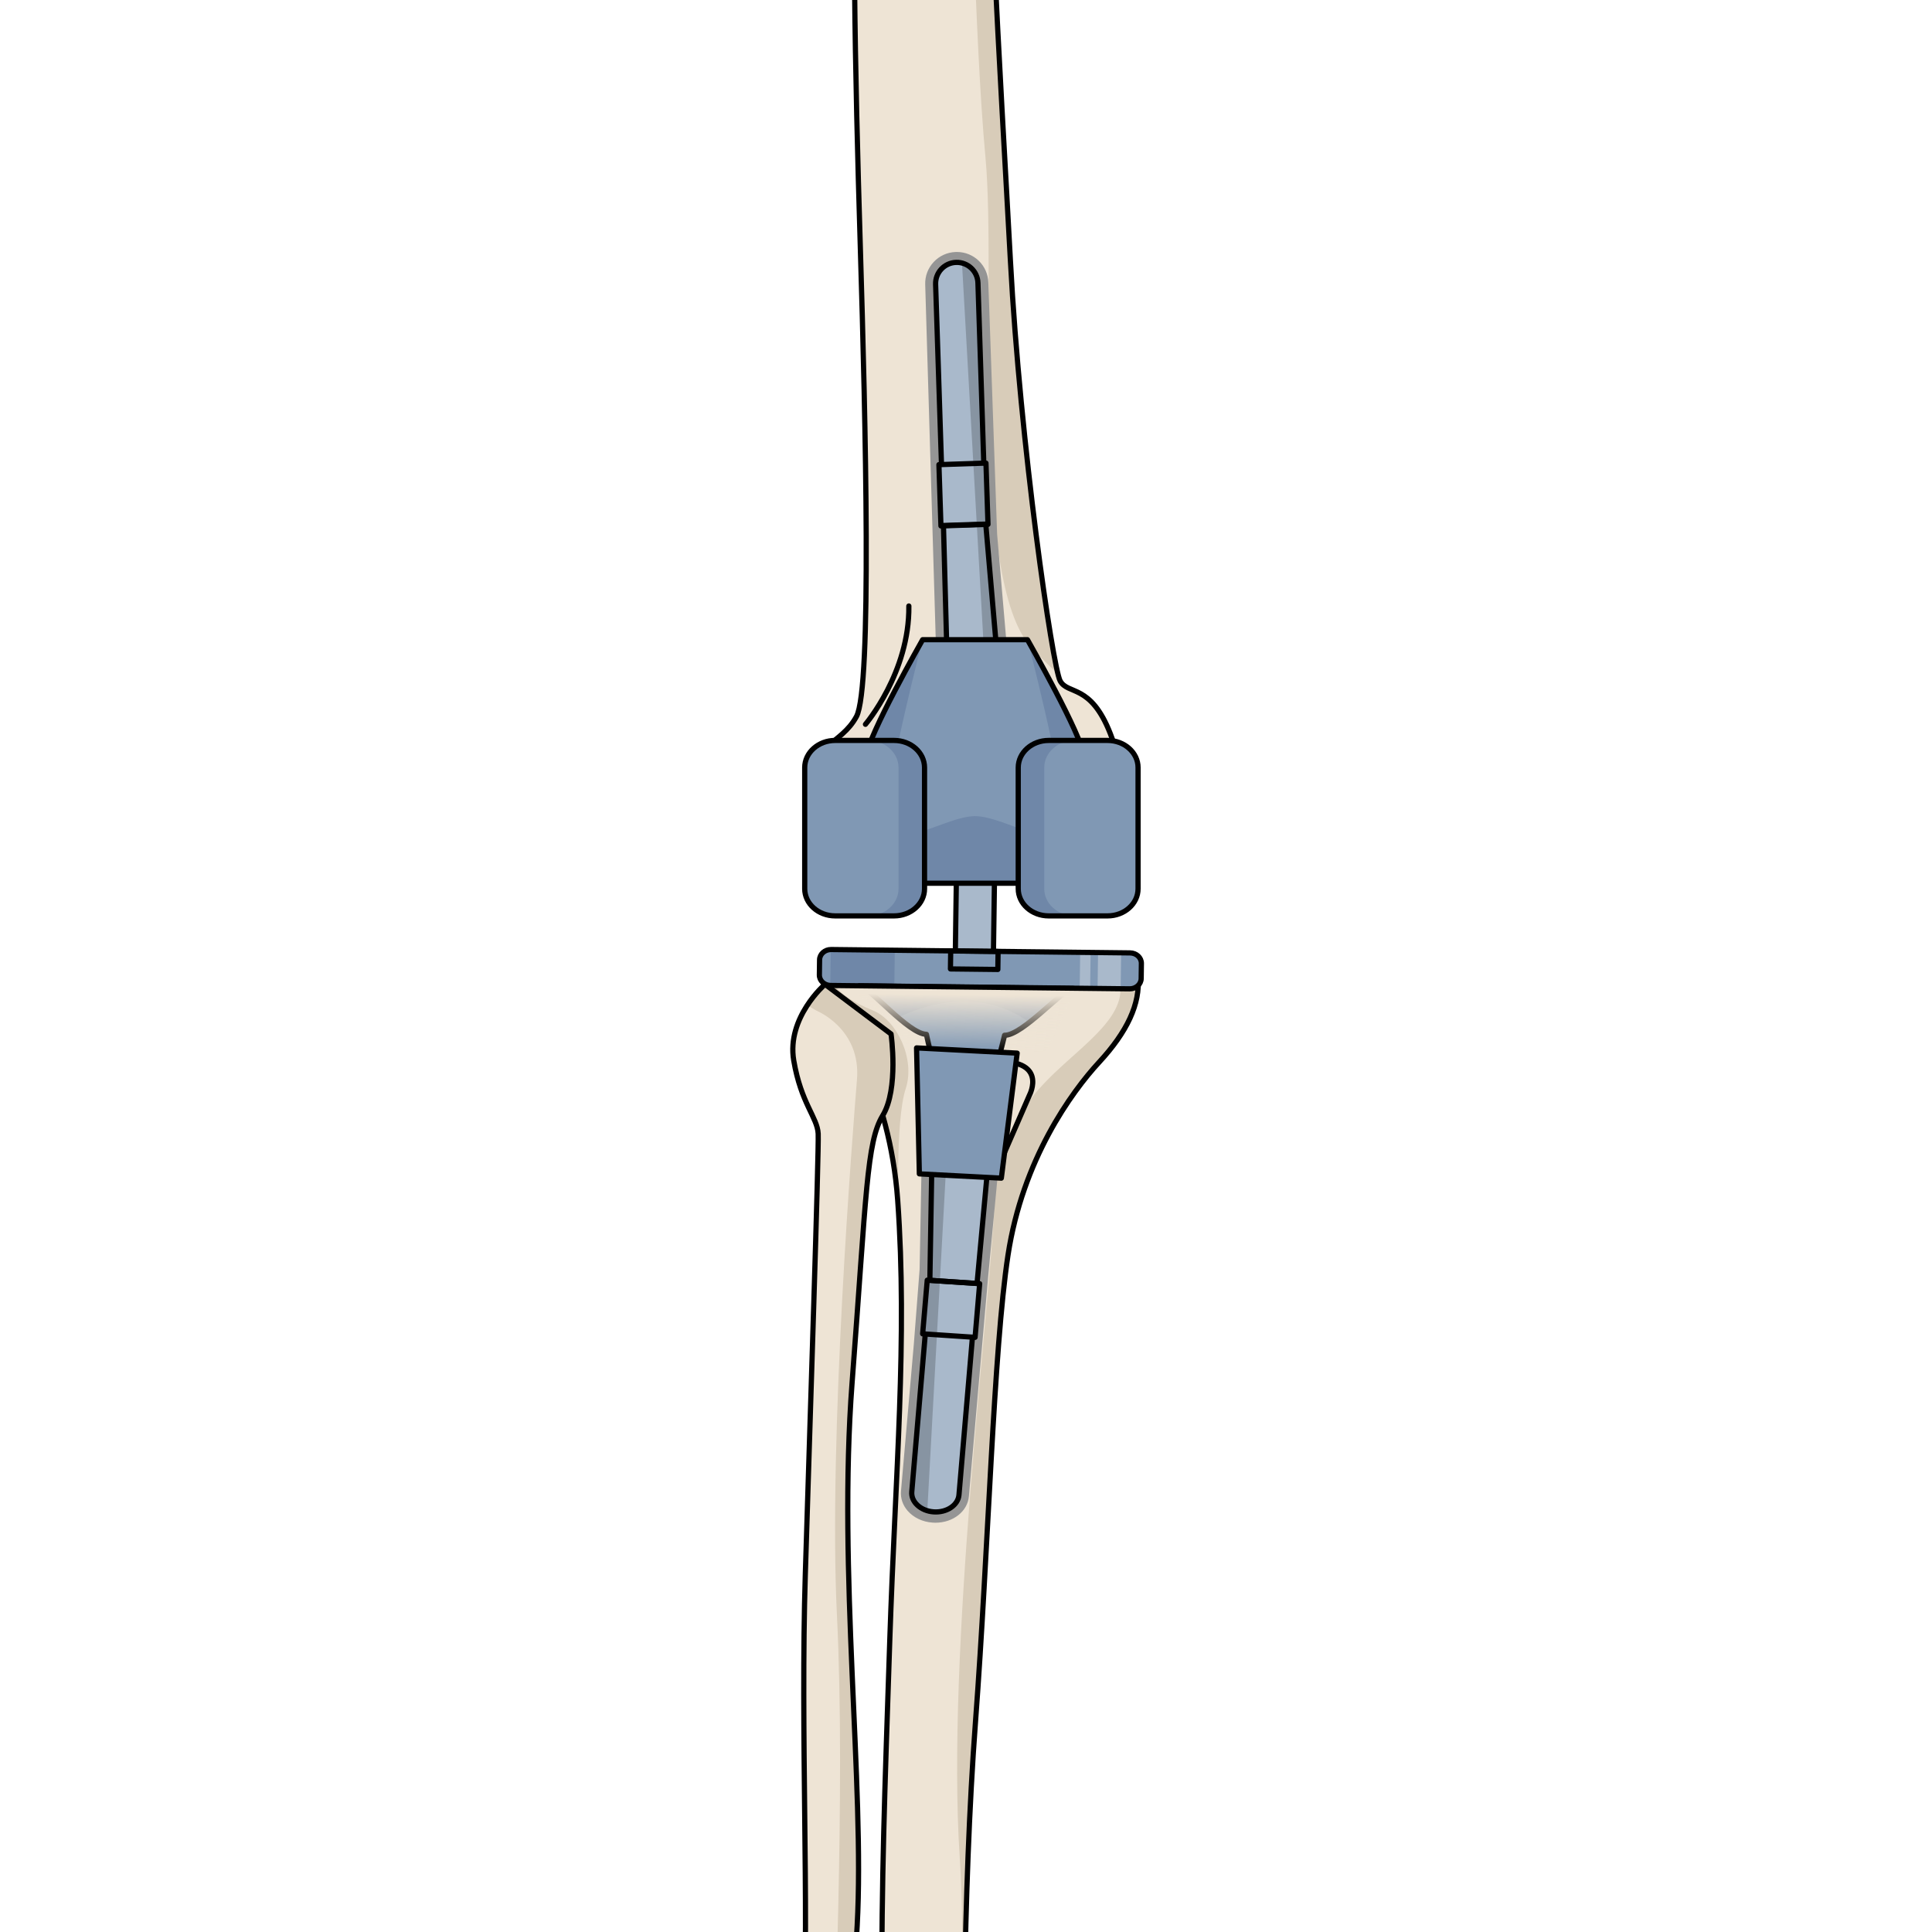 <?xml version="1.0" encoding="utf-8"?>
<!-- Created by: Science Figures, www.sciencefigures.org, Generator: Science Figures Editor -->
<!DOCTYPE svg PUBLIC "-//W3C//DTD SVG 1.1//EN" "http://www.w3.org/Graphics/SVG/1.1/DTD/svg11.dtd">
<svg version="1.1" id="Layer_1" xmlns="http://www.w3.org/2000/svg" xmlns:xlink="http://www.w3.org/1999/xlink" 
	 width="800px" height="800px" viewBox="0 0 78.681 370.813" enable-background="new 0 0 78.681 370.813"
	 xml:space="preserve">
<g>
	<defs>
		<rect id="SVGID_1_" width="78.681" height="370.813"/>
	</defs>
	<clipPath id="SVGID_2_">
		<use xlink:href="#SVGID_1_"  overflow="visible"/>
	</clipPath>
	<g clip-path="url(#SVGID_2_)">
		<g>
			<path fill="#EEE4D5" d="M72.351,187.469H11.554c3.927,8.055,13.171,21.85,14.675,42.878c1.9,26.644-0.455,52.536-1.505,84.063
				c-1.05,31.523-1.565,44.896-1.568,70.541c0,25.647-1.981,49.736-6.641,55.658c-4.66,5.926-10.009,12.335-7.128,17.768
				c2.878,5.437,9.612,3.381,9.612,3.381s4.528,2.708,10.476,1.154c5.943-1.548,7.514-0.833,11.678,3.207
				c4.162,4.039,4.701,5.668,6.814,2.77c2.117-2.901,2.602-11.771-0.777-19.691c-3.373-7.921-7.865-11.486-8.153-28.547
				c-0.29-17.062-0.366-57.008,2.128-90.242c2.496-33.234,3.451-71.203,6.238-89.52c2.791-18.316,12.164-31.26,17.498-37.033
				c5.34-5.771,7.99-10.68,7.504-15.871C72.39,187.809,72.368,187.641,72.351,187.469z"/>
		</g>
		<g>
			<g>
				<g>
					<g>
						<g>
							<g>
								<path fill="#EEE4D5" d="M42.521-185.418c0,0-5.59,9.504-9.887,8.035c-4.297-1.475-3.664-2.955-5.258-4.343
									c-1.593-1.388-5.641-5.489-9.822-0.372c-4.181,5.12-3.284-12.472-6.308-9.166c-3.021,3.305-8.204,13.854-4.896,20.594
									c3.306,6.738,6.573,35.019,7.902,54.888c1.323,19.866,5.713,50.37,4.379,72.335c-1.336,21.967-0.599,57.225,0.422,90.777
									c1.023,33.557,2.25,84.676-0.737,90.191c-2.983,5.514-8.875,5.293-8.899,13.365c-0.021,8.07,4.955,7.525,3.738,12.617
									c-1.224,5.09-1.389,8.266,2.851,5.734c4.235-2.533,6.248-2.945,6.248-2.945s16.042-2.913,20.507-3.232
									c4.465-0.318,8.242,6.766,8.242,6.766s1.902,5.939,9.316,5.732c7.41-0.21,12.068-2.689,11.527-10.046
									c-0.936-13.308-2.121-17.68-4.801-24.685c-3.77-9.684-8.172-7.403-9.637-10.149c-1.467-2.747-7.674-45.491-9.539-80.548
									c-1.867-35.055-5.283-86.315-4.08-117.342c1.205-31.021,0.127-57.414,0.127-57.414s7.605-2.236,8.529-9.415
									c0.922-7.179-4.82-11.577-4.82-11.577s9.342-15.633,13.164-19.287c3.826-3.652,10.57-1.445,8.111-8.556
									c-2.455-7.112-10.346-9.483-16.066-7.858C47.116-179.689,44.335-186.646,42.521-185.418z"/>
								<g>
									<path fill="#D8CCB9" d="M34.841,156.949c-0.303-3.874-2.039-6.205-5.396-7.996c-4.669-2.488-10.967-2.016-15.354,0.883
										c-7.147,4.725-1.062,6.912-0.77,11.811c0.015,0.184,0.015,0.381,0.007,0.583c-0.002,0.063-0.003,0.125-0.007,0.189
										c-0.009,0.12-0.021,0.244-0.039,0.371c-0.029,0.232-0.068,0.469-0.126,0.714c-1.224,5.09-1.389,8.266,2.851,5.734
										c4.235-2.533,6.248-2.945,6.248-2.945s9.614-1.745,16.029-2.683C36.257,162.257,35.001,158.997,34.841,156.949z"/>
									<path fill="#D8CCB9" d="M71.847,165.513c-0.623-8.854-1.357-13.749-2.568-18.099c-2.033-0.378-4.24-0.295-6.01-0.354
										c-3.902-0.131-6.982,0.721-10.594,1.912c-4.035,1.333-7.412,1.984-8.666,6.471c-0.576,2.06,0.223,5.726-1.265,7.618
										c0.005,0,0.012-0.001,0.017-0.001c4.465-0.318,8.242,6.766,8.242,6.766s1.902,5.939,9.316,5.732
										C67.729,175.349,72.388,172.869,71.847,165.513z"/>
								</g>
								<path fill="#D8CCB9" d="M21.836-110.439c1.161-6.537,0.568-12.676,0.687-19.217c0.055-3.26,2.15-7.317,0.804-10.439
									c-3.363-7.785-12.099-24.271-13.825-34.332c-1.087-6.312-3.089,3.832,1.966-1.082c-0.939,0.914,0.861-16.936-0.221-15.754
									c-3.021,3.305-8.204,13.854-4.896,20.594c3.306,6.738,6.573,35.019,7.902,54.888c1.323,19.866,5.713,50.37,4.379,72.335
									c-0.076,1.264-0.133,2.574-0.178,3.926c0.22-0.76,0.396-1.627,0.497-2.65C20.682-60.04,18.684-92.744,21.836-110.439z"/>
								<path fill="#D8CCB9" d="M69.077-169.406l-4.488-9.837c-0.154-0.11-0.305-0.228-0.461-0.328
									c0.801,3.173,0.896,7.642-4.219,9.007c-8.203,2.184-21.381,19.338-21.441,23.598c4.521,0.844,13.172,3.514,12.713,9.586
									c-0.209,2.761-2.469,4.493-4.533,5.975c-1.416,1.018-2.146,1.869-3.992,2.037c-1.838,0.167-3.762-0.229-5.469,0.68
									c-2.941,1.562-1.848,6.312-1.252,8.687c0.93,3.735,0.664,8.212,0.951,12.054c0.348,4.707,0.676,9.418,0.982,14.129
									c0.631,9.838,1.174,19.685,1.451,29.537c0.803,28.715,1.635,71.6,3.764,94.561c2.129,22.962-3.055,81.088,8.764,93.926
									c1.787,1.939,3.385,3.523,4.816,4.823c-2.336-5.745-7.15-47.993-8.793-78.896c-1.867-35.055-5.283-86.315-4.08-117.342
									c1.205-31.021,0.127-57.414,0.127-57.414s7.605-2.236,8.529-9.415c0.922-7.179-4.82-11.577-4.82-11.577
									s9.342-15.633,13.164-19.287C63.563-167.554,67.851-167.135,69.077-169.406z"/>
								<path fill="none" stroke="#000000" stroke-linecap="round" stroke-linejoin="round" stroke-miterlimit="10" d="
									M42.521-185.418c0,0-5.59,9.504-9.887,8.035c-4.297-1.475-3.664-2.955-5.258-4.343c-1.593-1.388-5.641-5.489-9.822-0.372
									c-4.181,5.12-3.284-12.472-6.308-9.166c-3.021,3.305-8.204,13.854-4.896,20.594c3.306,6.738,6.573,35.019,7.902,54.888
									c1.323,19.866,5.713,50.37,4.379,72.335c-1.336,21.967-0.599,57.225,0.422,90.777c1.023,33.557,2.25,84.676-0.737,90.191
									c-2.983,5.514-8.875,5.293-8.899,13.365c-0.021,8.07,4.955,7.525,3.738,12.617c-1.224,5.09-1.389,8.266,2.851,5.734
									c4.235-2.533,6.248-2.945,6.248-2.945s16.042-2.913,20.507-3.232c4.465-0.318,8.242,6.766,8.242,6.766
									s1.902,5.939,9.316,5.732c7.41-0.21,12.068-2.689,11.527-10.046c-0.936-13.308-2.121-17.68-4.801-24.685
									c-3.77-9.684-8.172-7.403-9.637-10.149c-1.467-2.747-7.674-45.491-9.539-80.548c-1.867-35.055-5.283-86.315-4.08-117.342
									c1.205-31.021,0.127-57.414,0.127-57.414s7.605-2.236,8.529-9.415c0.922-7.179-4.82-11.577-4.82-11.577
									s9.342-15.633,13.164-19.287c3.826-3.652,10.57-1.445,8.111-8.556c-2.455-7.112-10.346-9.483-16.066-7.858
									C47.116-179.689,44.335-186.646,42.521-185.418z"/>
								<path fill="none" stroke="#000000" stroke-linecap="round" stroke-linejoin="round" stroke-miterlimit="10" d="
									M32.634-177.383c0,0-2.056,14.781,0.391,19.909"/>
								<path fill="none" stroke="#000000" stroke-linecap="round" stroke-linejoin="round" stroke-miterlimit="10" d="
									M43.917-124.625c0,0-0.893-2.176,0.031-6.449"/>
							</g>
							<path fill="none" stroke="#000000" stroke-linecap="round" stroke-linejoin="round" stroke-miterlimit="10" d="
								M57.407,149.162c0,0,5.305,0.515,7.914-2.301"/>
							<path fill="none" stroke="#000000" stroke-linecap="round" stroke-linejoin="round" stroke-miterlimit="10" d="
								M20.043,139.018c0,0,8.493-9.965,8.328-22.705"/>
							<path fill="none" stroke="#000000" stroke-linecap="round" stroke-linejoin="round" stroke-miterlimit="10" d="
								M7.885-166.057c0.701,1.346,12.317,37.525,14.043,42.152c7.096,19.006,7.096,56.039,7.096,56.039"/>
							<path fill="none" stroke="#000000" stroke-linecap="round" stroke-linejoin="round" stroke-miterlimit="10" d="
								M47.423-145.682c0,0-4.203-1.75-6.703-3.631"/>
						</g>
						<g>
							<path fill="#EEE4D5" d="M27.901,562.65c0,0-6.347,2.635-5.504,7.92c0.853,5.289,5.036,7.867,7.135,6.176
								c2.102-1.69,1.551-5.841,3.553-7.814c2.004-1.973,3.586-4.969,1.195-6.206C31.884,561.489,30.915,561.813,27.901,562.65z"/>
							<path fill="#D8CCB9" d="M29.017,562.344l-0.787,1.253c0,0,5.381,0.311,2.936,3.829c-2.445,3.516-2.516,5.414-3.883,6.757
								c-1.035,1.014-2.951,0.099-3.823-0.408c1.615,3.039,4.456,4.271,6.073,2.972c2.102-1.69,1.551-5.841,3.553-7.814
								c2.004-1.973,3.586-4.969,1.195-6.206C32.21,561.655,31.198,561.756,29.017,562.344z"/>
							<path fill="none" stroke="#000000" stroke-linecap="round" stroke-linejoin="round" stroke-miterlimit="10" d="
								M27.901,562.65c0,0-6.347,2.635-5.504,7.92c0.853,5.289,5.036,7.867,7.135,6.176c2.102-1.69,1.551-5.841,3.553-7.814
								c2.004-1.973,3.586-4.969,1.195-6.206C31.884,561.489,30.915,561.813,27.901,562.65z"/>
							<path fill="#EEE4D5" d="M28.229,545.546c0,0-2.16,0.261-1.158,4.63c1.002,4.372,0.814,5.114,0.203,7.577
								c-0.617,2.463-1.707,4.011,2.102,5.599c3.811,1.584,2.754,2.668,4.762,3.722c2.012,1.057,3.602,0.347,4.791-4.982
								c1.186-5.33,0.08-6.556,1.858-9.521c1.772-2.965,3.556-3.33-0.903-5.425C35.425,545.053,32.085,544.678,28.229,545.546z"/>
							<path fill="#D8CCB9" d="M39.884,547.146c-1.592-0.747-3.035-1.265-4.416-1.6l-0.008,0.098c0,0,4.598,2.867,2.395,5.878
								c-2.207,3.009-1.846,6.834-1.307,9.947c0.541,3.11-2.891,3.799-8.508,1.069c-0.039,0.02-0.068,0.04-0.109,0.062
								c0.377,0.252,0.848,0.502,1.445,0.752c3.811,1.584,2.754,2.668,4.762,3.722c2.012,1.057,3.602,0.347,4.791-4.982
								c1.186-5.33,0.08-6.556,1.858-9.521C42.56,549.605,44.343,549.24,39.884,547.146z"/>
							<path fill="none" stroke="#000000" stroke-linecap="round" stroke-linejoin="round" stroke-miterlimit="10" d="
								M28.229,545.546c0,0-2.16,0.261-1.158,4.63c1.002,4.372,0.814,5.114,0.203,7.577c-0.617,2.463-1.707,4.011,2.102,5.599
								c3.811,1.584,2.754,2.668,4.762,3.722c2.012,1.057,3.602,0.347,4.791-4.982c1.186-5.33,0.08-6.556,1.858-9.521
								c1.772-2.965,3.556-3.33-0.903-5.425C35.425,545.053,32.085,544.678,28.229,545.546z"/>
							<path fill="#EEE4D5" d="M10.676,562.562c0,0-3.912-0.967-5.013,4.304c-1.096,5.268-0.075,7.902,1.647,7.756
								c1.724-0.146,4.403-5.203,5.365-6.891C13.637,566.046,13.936,563.683,10.676,562.562z"/>
							<path fill="#D8CCB9" d="M10.676,562.562c0,0-0.108-0.026-0.275-0.044l0,0c0,0,2.398,1.291,0.003,5.579
								c-2.393,4.283-3.041,4.985-5.038,4.365c0.298,1.507,1.021,2.237,1.945,2.159c1.724-0.146,4.403-5.203,5.365-6.891
								C13.637,566.046,13.936,563.683,10.676,562.562z"/>
							<path fill="none" stroke="#000000" stroke-linecap="round" stroke-linejoin="round" stroke-miterlimit="10" d="
								M10.676,562.562c0,0-3.912-0.967-5.013,4.304c-1.096,5.268-0.075,7.902,1.647,7.756c1.724-0.146,4.403-5.203,5.365-6.891
								C13.637,566.046,13.936,563.683,10.676,562.562z"/>
							<path fill="#EEE4D5" d="M-2.441,561.903c0,0-2.948-0.968-3.923,2.592c-0.977,3.559-0.697,8.417,0.961,8.234
								c1.654-0.187,4.294-4.642,4.93-6.619C0.165,564.132-0.22,562.433-2.441,561.903z"/>
							<path fill="#D8CCB9" d="M-2.441,561.903c0,0-0.175-0.057-0.447-0.09c0,0,2.546,1.449,0.498,5.101
								c-1.23,2.188-2.143,4.575-4.437,3.459c0.187,1.443,0.657,2.441,1.424,2.356c1.654-0.187,4.294-4.642,4.93-6.619
								C0.165,564.132-0.22,562.433-2.441,561.903z"/>
							<path fill="none" stroke="#000000" stroke-linecap="round" stroke-linejoin="round" stroke-miterlimit="10" d="
								M-2.441,561.903c0,0-2.948-0.968-3.923,2.592c-0.977,3.559-0.697,8.417,0.961,8.234c1.654-0.187,4.294-4.642,4.93-6.619
								C0.165,564.132-0.22,562.433-2.441,561.903z"/>
							<path fill="#EEE4D5" d="M-12.39,556.275c0,0-2.243-1.742-5.082,3.816c-2.838,5.559-1.276,6.102-0.57,6.4
								c0.702,0.3,4.683-2.869,6.204-4.57S-9.963,557.515-12.39,556.275z"/>
							<path fill="#D8CCB9" d="M-11.865,556.633c0.042,0.347-0.05,2.818-1.425,4.539c-1.41,1.766-3.114,3.965-5.795,3.309
								c-0.176,1.544,0.6,1.825,1.042,2.012c0.702,0.3,4.683-2.869,6.204-4.57C-10.445,560.365-10.061,557.974-11.865,556.633z"/>
							<path fill="none" stroke="#000000" stroke-linecap="round" stroke-linejoin="round" stroke-miterlimit="10" d="
								M-12.39,556.275c0,0-2.243-1.742-5.082,3.816c-2.838,5.559-1.276,6.102-0.57,6.4c0.702,0.3,4.683-2.869,6.204-4.57
								S-9.963,557.515-12.39,556.275z"/>
							<g>
								<path fill="#EEE4D5" d="M-23.202,551.521c0,0-2.102-1.77-3.464,0.82c-1.364,2.592-2.451,4.72-1.34,5.326
									c1.114,0.607,4.82-1.877,5.432-2.854C-21.963,553.838-21.251,553.056-23.202,551.521z"/>
								<path fill="#D8CCB9" d="M-23.202,551.521c0,0-0.066-0.058-0.186-0.137c0.013,0.012,1.167,1.562-0.831,3.293
									c-1.26,1.092-2.898,1.01-3.946,0.797c-0.396,1.071-0.447,1.862,0.159,2.193c1.114,0.607,4.82-1.877,5.432-2.854
									C-21.963,553.838-21.251,553.056-23.202,551.521z"/>
								<path fill="none" stroke="#000000" stroke-linecap="round" stroke-linejoin="round" stroke-miterlimit="10" d="
									M-23.202,551.521c0,0-2.102-1.77-3.464,0.82c-1.364,2.592-2.451,4.72-1.34,5.326c1.114,0.607,4.82-1.877,5.432-2.854
									C-21.963,553.838-21.251,553.056-23.202,551.521z"/>
							</g>
							<path fill="#EEE4D5" d="M-12.467,539.189c0,0-2.819-3.396-5.533,0.074c-2.71,3.472-4.414,8.936-6.118,9.771
								c-1.706,0.838-1.258,1.843,0.668,3.229c1.925,1.39,4.084-0.345,5.631-2.64c1.545-2.295,3.131-2.937,5.08-3.984
								C-10.793,544.594-9.712,542.006-12.467,539.189z"/>
							<path fill="#D8CCB9" d="M-12.467,539.189c0,0-0.071-0.082-0.188-0.201c0,0,1.979,3.621-1.157,4.928
								c-3.138,1.309-4.851,2.25-5.297,3.864c-0.447,1.609-2.38,4.958-5.931,1.997c-0.409,0.685,0.196,1.485,1.589,2.487
								c1.925,1.39,4.084-0.345,5.631-2.64c1.545-2.295,3.131-2.937,5.08-3.984C-10.793,544.594-9.712,542.006-12.467,539.189z"/>
							<path fill="none" stroke="#000000" stroke-linecap="round" stroke-linejoin="round" stroke-miterlimit="10" d="
								M-12.467,539.189c0,0-2.819-3.396-5.533,0.074c-2.71,3.472-4.414,8.936-6.118,9.771c-1.706,0.838-1.258,1.843,0.668,3.229
								c1.925,1.39,4.084-0.345,5.631-2.64c1.545-2.295,3.131-2.937,5.08-3.984C-10.793,544.594-9.712,542.006-12.467,539.189z"/>
							<path fill="#EEE4D5" d="M-4.724,541.272c0,0-4.117-1.492-5.478,3.504c-1.362,4.996-1.045,6.396-2.544,8.175
								c-1.502,1.783-1.612,3.035,0.104,4.134c1.713,1.095,4.498,0.43,5.477-2.728c0.984-3.156,2.436-4.444,4.019-7.391
								C-1.568,544.021-2.329,542.072-4.724,541.272z"/>
							<path fill="#D8CCB9" d="M-4.281,541.461c0.252,0.393,1.514,2.603-0.316,5.412c-2.024,3.102-3.23,3.516-3.83,5.588
								c-0.604,2.069-1.51,4.797-5.433,2.529c-0.124,0.795,0.242,1.471,1.219,2.095c1.713,1.095,4.498,0.43,5.477-2.728
								c0.984-3.156,2.436-4.444,4.019-7.391C-1.672,544.219-2.258,542.349-4.281,541.461z"/>
							<path fill="none" stroke="#000000" stroke-linecap="round" stroke-linejoin="round" stroke-miterlimit="10" d="
								M-4.724,541.272c0,0-4.117-1.492-5.478,3.504c-1.362,4.996-1.045,6.396-2.544,8.175c-1.502,1.783-1.612,3.035,0.104,4.134
								c1.713,1.095,4.498,0.43,5.477-2.728c0.984-3.156,2.436-4.444,4.019-7.391C-1.568,544.021-2.329,542.072-4.724,541.272z"/>
							<path fill="#EEE4D5" d="M7.351,541.341c0,0-3.16-2.965-4.686,1.558c-1.52,4.527-4.875,12.293-6.302,14.053
								c-1.427,1.762-0.969,5.954,1.742,5.9c2.709-0.058,4.098-6.518,5.055-10.011c0.953-3.487,2.51-3.3,4.648-5.585
								C9.95,544.973,10.008,543.376,7.351,541.341z"/>
							<path fill="#D8CCB9" d="M6.692,546.307c-2.347,2.47-6.114,5.539-6.14,8.941c-0.029,3.404-1.041,6.931-4.907,5.113
								c0.229,1.36,1.028,2.517,2.461,2.49c2.709-0.058,4.098-6.518,5.055-10.011c0.953-3.487,2.51-3.3,4.648-5.585
								c2.141-2.283,2.199-3.88-0.458-5.915C7.351,541.341,9.04,543.836,6.692,546.307z"/>
							<path fill="none" stroke="#000000" stroke-linecap="round" stroke-linejoin="round" stroke-miterlimit="10" d="
								M7.351,541.341c0,0-3.16-2.965-4.686,1.558c-1.52,4.527-4.875,12.293-6.302,14.053c-1.427,1.762-0.969,5.954,1.742,5.9
								c2.709-0.058,4.098-6.518,5.055-10.011c0.953-3.487,2.51-3.3,4.648-5.585C9.95,544.973,10.008,543.376,7.351,541.341z"/>
							<path fill="#EEE4D5" d="M17.392,540.526c0,0-4.002-0.198-3.773,3.943c0.23,4.14-1.175,8.211-3.099,11.09
								c-1.921,2.878-3.685,4.909-1.698,6.682c1.986,1.776,6,3.03,7.211-1.534c1.213-4.561,1.203-7.261,3.013-10.609
								C20.86,546.742,24.079,541.617,17.392,540.526z"/>
							<path fill="#D8CCB9" d="M16.033,560.707c1.213-4.561,1.203-7.261,3.013-10.609c1.642-3.038,4.414-7.522-0.046-9.154
								c0.184,0.247,1.391,2.067-0.172,5.853c-1.684,4.084-4.697,8.436-4.488,11.379c0.21,2.942-3.058,4.985-6.347,2.728
								c0.093,0.465,0.35,0.912,0.83,1.339C10.808,564.018,14.822,565.271,16.033,560.707z"/>
							<path fill="none" stroke="#000000" stroke-linecap="round" stroke-linejoin="round" stroke-miterlimit="10" d="
								M17.392,540.526c0,0-4.002-0.198-3.773,3.943c0.23,4.14-1.175,8.211-3.099,11.09c-1.921,2.878-3.685,4.909-1.698,6.682
								c1.986,1.776,6,3.03,7.211-1.534c1.213-4.561,1.203-7.261,3.013-10.609C20.86,546.742,24.079,541.617,17.392,540.526z"/>
							<path fill="#EEE4D5" d="M-2.851,507.431c0,0-6.696,0.493-6.422,5.741c0.271,5.251,0.139,12.865-3.263,16.763
								c-3.4,3.902-5.51,5.791-4.062,7.713c1.453,1.926,6.674,3.359,8.17-0.722c1.493-4.078,2.621-9.098,4.377-12.469
								c1.754-3.371,4.406-11.151,4.315-13.781C0.169,508.043,0.267,507.137-2.851,507.431z"/>
							<path fill="#D8CCB9" d="M-2.851,507.431c0,0-1.394,0.109-2.883,0.721c0.246-0.039,4.936-0.629,2.092,8.553
								c-2.915,9.431-5.929,16.76-5.867,18.181c0.062,1.42-3.332,4.606-7.319,0.473c-0.355,0.834-0.317,1.561,0.231,2.29
								c1.453,1.926,6.674,3.359,8.17-0.722c1.493-4.078,2.621-9.098,4.377-12.469c1.754-3.371,4.406-11.151,4.315-13.781
								C0.169,508.043,0.267,507.137-2.851,507.431z"/>
							<path fill="none" stroke="#000000" stroke-linecap="round" stroke-linejoin="round" stroke-miterlimit="10" d="
								M-2.851,507.431c0,0-6.696,0.493-6.422,5.741c0.271,5.251,0.139,12.865-3.263,16.763c-3.4,3.902-5.51,5.791-4.062,7.713
								c1.453,1.926,6.674,3.359,8.17-0.722c1.493-4.078,2.621-9.098,4.377-12.469c1.754-3.371,4.406-11.151,4.315-13.781
								C0.169,508.043,0.267,507.137-2.851,507.431z"/>
							<path fill="#EEE4D5" d="M1.467,492.635c0,0-7.966,7.137-7.427,11.854c0.538,4.719,7.511,5.348,8.926,2.506
								c1.411-2.847,3.077-13.841,2.007-15.848C3.901,489.142,1.467,492.635,1.467,492.635z"/>
							<path fill="#D8CCB9" d="M1.467,492.635c0,0-0.494,0.441-1.227,1.177l-0.037,0.31c0,0,5.295,3.383,1.499,8.95
								c-3.466,5.086-6.896,0.329-7.469-0.538c-0.183,0.679-0.264,1.339-0.193,1.956c0.538,4.719,7.511,5.348,8.926,2.506
								c1.411-2.847,3.077-13.841,2.007-15.848C3.901,489.142,1.467,492.635,1.467,492.635z"/>
							<path fill="none" stroke="#000000" stroke-linecap="round" stroke-linejoin="round" stroke-miterlimit="10" d="
								M1.467,492.635c0,0-7.966,7.137-7.427,11.854c0.538,4.719,7.511,5.348,8.926,2.506c1.411-2.847,3.077-13.841,2.007-15.848
								C3.901,489.142,1.467,492.635,1.467,492.635z"/>
							<path fill="#EEE4D5" d="M8.945,491.6c0,0-2.066,15.418-1.491,16.528c0.573,1.114,7.737,1.788,9.18-2.448
								c1.44-4.233,2.374-9.245,1.2-13.277C16.655,488.37,8.945,491.6,8.945,491.6z"/>
							<path fill="#D8CCB9" d="M15.852,502.159c-2.134,4.547-8.301,2.085-8.346,2.07c-0.163,2.024-0.22,3.575-0.053,3.898
								c0.573,1.114,7.737,1.788,9.18-2.448c1.44-4.233,2.374-9.245,1.2-13.277c-0.12-0.406-0.315-0.722-0.555-0.992l-3.561,0.695
								C13.718,492.105,17.995,497.594,15.852,502.159z"/>
							<path fill="none" stroke="#000000" stroke-linecap="round" stroke-linejoin="round" stroke-miterlimit="10" d="M8.945,491.6
								c0,0-2.066,15.418-1.491,16.528c0.573,1.114,7.737,1.788,9.18-2.448c1.44-4.233,2.374-9.245,1.2-13.277
								C16.655,488.37,8.945,491.6,8.945,491.6z"/>
							<path fill="#EEE4D5" d="M18.825,492.279c0,0-2.6,14.096-1.387,15.371c1.215,1.278,8.467,2.038,11.543,1.043
								c3.076-0.997,4.787-10.396,4.75-13.158C33.692,492.772,20.041,490.515,18.825,492.279z"/>
							<path fill="#D8CCB9" d="M32.931,494.381l-0.496-0.328c-1.85-1.066-5.359-1.915-8.362-2.246l0.404,2.525
								c0,0,6.797,3.658,3.54,9.49c-3.254,5.83-10.543-0.953-10.543-0.953l-0.229,0.398c-0.191,2.199-0.199,3.971,0.193,4.383
								c1.215,1.278,8.467,2.038,11.543,1.043c3.076-0.997,4.787-10.396,4.75-13.158c0-0.01-0.004-0.022-0.008-0.034l-0.779-1.111
								C32.94,494.387,32.937,494.385,32.931,494.381z"/>
							<path fill="none" stroke="#000000" stroke-linecap="round" stroke-linejoin="round" stroke-miterlimit="10" d="
								M18.825,492.279c0,0-2.6,14.096-1.387,15.371c1.215,1.278,8.467,2.038,11.543,1.043c3.076-0.997,4.787-10.396,4.75-13.158
								C33.692,492.772,20.041,490.515,18.825,492.279z"/>
							<path fill="#EEE4D5" d="M33.485,500.236c0,0-5.281,7.432-3.467,10.778c1.818,3.35,9.051,7.507,11.17,3.238
								c2.121-4.267,2.066-13.293-0.129-14.554C38.862,498.44,33.485,500.236,33.485,500.236z"/>
							<path fill="#D8CCB9" d="M41.188,514.253c2.121-4.267,2.066-13.293-0.129-14.554c-1.023-0.589-2.738-0.509-4.276-0.258
								l-1.665,1.353c0,0,8.328,3.686,5.734,9.301c-2.596,5.614-10.639,0.854-10.652-2.288c-0.145,0.063-0.277,0.128-0.418,0.191
								c-0.223,1.137-0.204,2.199,0.236,3.017C31.837,514.364,39.069,518.521,41.188,514.253z"/>
							<path fill="none" stroke="#000000" stroke-linecap="round" stroke-linejoin="round" stroke-miterlimit="10" d="
								M33.485,500.236c0,0-5.281,7.432-3.467,10.778c1.818,3.35,9.051,7.507,11.17,3.238c2.121-4.267,2.066-13.293-0.129-14.554
								C38.862,498.44,33.485,500.236,33.485,500.236z"/>
							<path fill="#EE8074" d="M12.183,461.785c0,0-5.51,3.813-1.478,7.163s13.313,0.912,17.489,1.578
								c4.172,0.666,7.215,6.432,10.377,6.619c3.16,0.188,4.711-2.278,5.807-6.726C46.663,461.117,20.767,456.999,12.183,461.785z"
								/>
							<path fill="#E1634E" d="M28.565,460.166l0.218,3.838c0,0,12.995,1.502,10.712,7.531c-0.918,2.424-2.826,3.236-4.781,3.354
								c1.322,1.192,2.58,2.182,3.857,2.257c3.16,0.188,4.711-2.278,5.807-6.726C45.714,464.979,37.409,461.315,28.565,460.166z"/>
							<path fill="none" stroke="#000000" stroke-linecap="round" stroke-linejoin="round" stroke-miterlimit="10" d="
								M12.183,461.785c0,0-5.51,3.813-1.478,7.163s13.313,0.912,17.489,1.578c4.172,0.666,7.215,6.432,10.377,6.619
								c3.16,0.188,4.711-2.278,5.807-6.726C46.663,461.117,20.767,456.999,12.183,461.785z"/>
							<path fill="#EEE4D5" d="M9.167,496.91c0,0,5.048-3.196,7.233-1.216c2.191,1.98,4.493,1.062,7.273-0.472
								c2.776-1.533,5.553,1.302,7.827,2.414c2.273,1.108,8.678,1.846,12.369-2.08c3.689-3.925,2.793-3.347-2.148-9.551
								c-4.943-6.204-25.502-3.601-25.88-3.537c-0.382,0.064-8.183,5.32-8.239,5.648c-0.056,0.33,1.189,9.617,1.189,9.617"/>
							<path fill="#D8CCB9" d="M41.722,486.006c-0.117-0.146-0.252-0.283-0.385-0.418l-4.824,0.416c0,0,8.977,6.266,1.725,8.81
								c-7.254,2.545-7.887-2.908-13.109-1.856c-5.222,1.052-8.027,1.796-10.555,1.135c-2.53-0.664-2.312-7.177-0.514-9.812
								c-0.89,0.288-1.721,0.616-2.523,0.952c-1.98,1.353-3.909,2.722-3.935,2.885c-0.056,0.33,1.189,9.617,1.189,9.617l0.376-0.824
								c0,0,5.048-3.196,7.233-1.216c2.191,1.98,4.493,1.062,7.273-0.472c2.776-1.533,5.553,1.302,7.827,2.414
								c2.273,1.108,8.678,1.846,12.369-2.08C47.56,491.632,46.663,492.21,41.722,486.006z"/>
							<path fill="none" stroke="#000000" stroke-linecap="round" stroke-linejoin="round" stroke-miterlimit="10" d="M9.167,496.91
								c0,0,5.048-3.196,7.233-1.216c2.191,1.98,4.493,1.062,7.273-0.472c2.776-1.533,5.553,1.302,7.827,2.414
								c2.273,1.108,8.678,1.846,12.369-2.08c3.689-3.925,2.793-3.347-2.148-9.551c-4.943-6.204-25.502-3.601-25.88-3.537
								c-0.382,0.064-8.183,5.32-8.239,5.648c-0.056,0.33,1.189,9.617,1.189,9.617"/>
							<path fill="#EEE4D5" d="M6.143,474.576c0,0-1.475,3.164-0.665,6.545c0.805,3.383-0.549,6.595-1.571,9.323
								c-1.023,2.731-3.554,12.111,1.354,10.964c4.91-1.145,5.473-13.922,9.244-14.023c3.773-0.1,7.965-0.06,10.186-1.713
								c2.217-1.65,4.217-2.762,7.12-2.063c2.904,0.699,11.111,7.419,12.369,4.223c1.258-3.194-4.32-9.669-8.959-12.326
								C30.578,472.852,14.063,465.427,6.143,474.576z"/>
							<path fill="#D8CCB9" d="M14.504,487.385c3.773-0.1,7.965-0.06,10.186-1.713c2.217-1.65,4.217-2.762,7.12-2.063
								c2.904,0.699,11.111,7.419,12.369,4.223c1.258-3.194-4.32-9.669-8.959-12.326c-1.078-0.616-2.809-1.492-4.914-2.357
								l-1.088,0.532c0,0,6.35,3.621-0.797,6.675c-7.153,3.058-11.346,2.11-15.042,3.647c-3.695,1.535-3.032,13.736-10.26,11.433
								c-0.196,0.035-0.363,0.084-0.546,0.126c-0.533,3.267-0.337,6.554,2.687,5.848C10.17,500.264,10.733,487.486,14.504,487.385z"
								/>
							<path fill="none" stroke="#000000" stroke-linecap="round" stroke-linejoin="round" stroke-miterlimit="10" d="
								M6.143,474.576c0,0-1.475,3.164-0.665,6.545c0.805,3.383-0.549,6.595-1.571,9.323c-1.023,2.731-3.554,12.111,1.354,10.964
								c4.91-1.145,5.473-13.922,9.244-14.023c3.773-0.1,7.965-0.06,10.186-1.713c2.217-1.65,4.217-2.762,7.12-2.063
								c2.904,0.699,11.111,7.419,12.369,4.223c1.258-3.194-4.32-9.669-8.959-12.326C30.578,472.852,14.063,465.427,6.143,474.576z"
								/>
							<path fill="#EEE4D5" d="M32.661,512.43c0,0-5.881,1.188-5.299,5.238c0.582,4.05,2.314,19.573,1.004,21.975
								c-1.311,2.403-2.882,5.089-1.23,6.653c1.658,1.562,3.43-0.308,7.963-0.451c4.535-0.144,6.027,2.697,7.312,0.598
								c1.281-2.097-1.518-3.394-1.633-6.97c-0.115-3.574,1.008-12.757,1.484-18.062C42.741,516.105,44.093,512.727,32.661,512.43z"
								/>
							<path fill="#D8CCB9" d="M42.411,546.442c1.281-2.097-1.518-3.394-1.633-6.97c-0.115-3.574,1.008-12.757,1.484-18.062
								c0.479-5.305,1.83-8.684-9.602-8.98c0,0-0.963,0.199-2.068,0.696c0,0,10.416-1.399,9.426,6.175
								c-0.988,7.576-6.414,16.778-3.264,20.059c3.15,3.278,5.354,6.709-10.299,4.988c0.014,0.293,0.027,0.555,0.04,0.825
								c0.097,0.415,0.294,0.796,0.64,1.123c1.658,1.562,3.43-0.308,7.963-0.451C39.634,545.701,41.126,548.542,42.411,546.442z"/>
							<path fill="none" stroke="#000000" stroke-linecap="round" stroke-linejoin="round" stroke-miterlimit="10" d="
								M32.661,512.43c0,0-5.881,1.188-5.299,5.238c0.582,4.05,2.314,19.573,1.004,21.975c-1.311,2.403-2.882,5.089-1.23,6.653
								c1.658,1.562,3.43-0.308,7.963-0.451c4.535-0.144,6.027,2.697,7.312,0.598c1.281-2.097-1.518-3.394-1.633-6.97
								c-0.115-3.574,1.008-12.757,1.484-18.062C42.741,516.105,44.093,512.727,32.661,512.43z"/>
							<path fill="#EEE4D5" d="M21.965,507.159c-2.366,0.04-5.432-0.455-5.18,7.708c0.254,8.163,2.566,11.545,0.771,16.115
								c-1.801,4.573-6.054,11.223-3.371,12.696c2.681,1.472,2.262-1.24,4.827,0.222c2.567,1.46,4.366,1.746,5.162-0.641
								c0.798-2.387-0.088-7.91,0.479-14.176C25.217,522.822,36.3,506.924,21.965,507.159z"/>
							<path fill="#D8CCB9" d="M22.52,507.172c0.939,0.439,6.106,3.107,4.606,7.717c-1.642,5.062-5.402,8.93-4.943,14.384
								c0.459,5.446,3.451,16.24-8.782,13.288c0.109,0.486,0.344,0.877,0.785,1.118c2.681,1.472,2.262-1.24,4.827,0.222
								c2.567,1.46,4.366,1.746,5.162-0.641c0.798-2.387-0.088-7.91,0.479-14.176C25.209,522.908,35.981,507.367,22.52,507.172z"/>
							<path fill="none" stroke="#000000" stroke-linecap="round" stroke-linejoin="round" stroke-miterlimit="10" d="
								M21.965,507.159c-2.368-0.009-5.432-0.455-5.18,7.708c0.254,8.163,2.566,11.545,0.771,16.115
								c-1.801,4.573-6.054,11.223-3.371,12.696c2.681,1.472,2.262-1.24,4.827,0.222c2.567,1.46,4.366,1.746,5.162-0.641
								c0.798-2.387-0.088-7.91,0.479-14.176C25.217,522.822,36.272,507.226,21.965,507.159z"/>
							<path fill="#EEE4D5" d="M11.904,507.189c0,0-5.023-1.148-5.819,5.648c-0.798,6.801,0.6,12.635-1.05,18.74
								c-1.65,6.102-4.366,7.785-3.153,10.597c1.209,2.812,6.835,4.397,8.211,2.364c1.372-2.038,1.47-9.208,2.199-14.234
								c0.727-5.032,3.586-14.266,3.637-17.425S17.459,507.418,11.904,507.189z"/>
							<path fill="#D8CCB9" d="M10.092,544.539c1.372-2.038,1.47-9.208,2.199-14.234c0.727-5.032,3.586-14.266,3.637-17.425
								s1.531-5.462-4.024-5.69c0,0-0.305-0.068-0.776-0.072c0.01,0.004,4.968,1.214,2.51,9.039
								c-2.46,7.836-4.452,12.754-3.661,17.43c0.788,4.675-0.713,11.67-8.095,8.589C3.09,544.986,8.716,546.572,10.092,544.539z"/>
							<path fill="none" stroke="#000000" stroke-linecap="round" stroke-linejoin="round" stroke-miterlimit="10" d="
								M11.904,507.189c0,0-5.023-1.148-5.819,5.648c-0.798,6.801,0.6,12.635-1.05,18.74c-1.65,6.102-4.366,7.785-3.153,10.597
								c1.209,2.812,6.835,4.397,8.211,2.364c1.372-2.038,1.47-9.208,2.199-14.234c0.727-5.032,3.586-14.266,3.637-17.425
								S18.16,508.183,11.904,507.189z"/>
							<path fill="#EEE4D5" d="M1.079,507.756c0,0-4.283-0.539-4.119,8.812c0.162,9.354-1.456,14.072-3.085,17.939
								c-1.632,3.866-2.269,7.881,1.283,8.094c3.55,0.214,5.017-0.811,6.364-10.646c1.344-9.839,3.541-12.743,4.308-15.212
								S7.411,507.942,1.079,507.756z"/>
							<path fill="#D8CCB9" d="M1.336,507.781l-0.727,0.002H0.607c0,0,5.7,2.824,3.692,7.59c-2.005,4.768-4.864,10.591-4.751,15.891
								c0.115,5.297-1.402,11.651-6.978,8.415c0.016,1.644,0.721,2.812,2.588,2.923c3.55,0.214,5.017-0.811,6.364-10.646
								c1.344-9.839,3.541-12.743,4.308-15.212C6.586,514.312,7.37,508.135,1.336,507.781z"/>
							<path fill="none" stroke="#000000" stroke-linecap="round" stroke-linejoin="round" stroke-miterlimit="10" d="
								M1.079,507.756c0,0-4.283-0.539-4.119,8.812c0.162,9.354-1.456,14.072-3.085,17.939c-1.632,3.866-2.269,7.881,1.283,8.094
								c3.55,0.214,5.017-0.811,6.364-10.646c1.344-9.839,3.541-12.743,4.308-15.212S7.411,507.942,1.079,507.756z"/>
							<g>
								<path fill="#EEE4D5" d="M22.9,465.991c-3.386-0.148-7.773,5.606-11.392,9.708c-3.617,4.104-13.546,18.203-10.538,29.383
									c3.009,11.179,6.584,9.285,15.682,9.596c9.093,0.309,14.972,3.735,16.851-5.124c1.885-8.863,4.213-10.678,1.588-17.571
									c-2.623-6.891-7.994-9.082-7.658-14.503C27.767,472.055,30.294,466.319,22.9,465.991z"/>
								<path fill="#D8CCB9" d="M33.503,509.554c1.01-4.749,2.139-7.474,2.574-10.044c-0.506,0.62-1.043,1.317-1.609,2.15
									c-0.963,1.408-2.225,3.378-3.875,3.853c-1.373,0.393-2.834-0.575-3.93-1.334c-3.499-2.427-7.865-4.275-11.591-1.076
									c-1.626,1.399-3.581,2.583-5.65,2.852c-1.636,0.216-4.622-0.123-5.556-1.812c-1.049-1.887,0.541-4.468,1.465-6.059
									c1.367-2.348,2.907-4.85,4.853-6.681c1.767-1.669,2.937-3.523,3.759-5.957c0.737-2.179,1.852-6.101,0.311-8.062
									c-1.993-2.539,2.321-7.234,2.321-7.234l-0.261,0.102c-1.651,1.736-3.295,3.734-4.805,5.447
									c-3.617,4.104-13.546,18.203-10.538,29.383c3.009,11.179,6.584,9.285,15.682,9.596
									C25.745,514.986,31.624,518.413,33.503,509.554z"/>
								<path fill="none" stroke="#000000" stroke-linecap="round" stroke-linejoin="round" stroke-miterlimit="10" d="
									M22.9,465.991c-3.386-0.148-7.773,5.606-11.392,9.708c-3.617,4.104-13.546,18.203-10.538,29.383
									c3.009,11.179,6.584,9.285,15.682,9.596c9.093,0.309,14.972,3.735,16.851-5.124c1.885-8.863,4.213-10.678,1.588-17.571
									c-2.623-6.891-7.994-9.082-7.658-14.503C27.767,472.055,30.294,466.319,22.9,465.991z"/>
							</g>
						</g>
						<g>
							<path fill="#D8CCB9" d="M15.586,195.18c0.18,0.346,0.36,0.695,0.543,1.055c0.136,0.264,0.27,0.526,0.406,0.798
								c0.292,0.578,0.585,1.169,0.881,1.776c0.101,0.207,0.2,0.42,0.301,0.629c0.248,0.518,0.496,1.047,0.743,1.584
								c0.096,0.207,0.19,0.408,0.286,0.619c0.311,0.687,0.62,1.393,0.927,2.111c0.093,0.219,0.185,0.439,0.276,0.662
								c0.285,0.683,0.567,1.377,0.845,2.09c0.044,0.113,0.09,0.225,0.135,0.34c0.307,0.797,0.604,1.62,0.897,2.455
								c0.08,0.227,0.159,0.453,0.237,0.684c0.293,0.855,0.578,1.725,0.852,2.619c0.041,0.133,0.078,0.27,0.118,0.402
								c0.246,0.814,0.48,1.648,0.706,2.496c0.058,0.217,0.116,0.431,0.172,0.65c0.244,0.947,0.474,1.914,0.689,2.9
								c0.045,0.203,0.085,0.41,0.128,0.615c0.19,0.908,0.368,1.834,0.531,2.775c0.028,0.165,0.061,0.326,0.088,0.492
								c0.175,1.049,0.327,2.122,0.463,3.214c0.031,0.248,0.06,0.498,0.088,0.747c0.13,1.131,0.248,2.275,0.332,3.452
								c0.078,1.093,0.137,2.184,0.201,3.274l0.006,0.006c0,0-0.742-18.342,1.336-24.68c1.887-5.777-1.775-13.145-6.213-14.963
								c-4.574-1.878-6.943-3.703-8.704-6.516h-1.301C12.601,189.617,14.031,192.187,15.586,195.18z"/>
							<g>
								<path fill="#D8CCB9" d="M9.063,452.223c-0.016,0.051-0.03,0.102-0.044,0.152c-0.002,0.007-0.002,0.014-0.004,0.021
									c0.023-0.075,0.04-0.151,0.064-0.228C9.073,452.186,9.069,452.205,9.063,452.223z"/>
								<path fill="#D8CCB9" d="M47.403,240.889c2.791-18.316,12.164-31.26,17.498-37.033c5.34-5.771,7.99-10.68,7.504-15.871
									c-0.016-0.176-0.037-0.344-0.055-0.516h-4.031c1.145,2.102,1.039,5.174-2.279,9.158
									c-7.111,8.539-20.262,13.783-21.193,34.121c-0.93,20.34-9.295,86.133-6.719,125.601c2.58,39.472-6.414,74.001,0.043,85.823
									c6.453,11.822,5.053,24.308-1.77,17.39c-6.613-0.705-12.545,3.801-18.807-1.69c-5.663,2.98-9.008-3.341-8.579-5.476
									c-0.118,0.396-0.214,0.79-0.285,1.183c-0.016,0.09-0.034,0.18-0.047,0.269c-0.029,0.192-0.051,0.386-0.067,0.577
									c-0.011,0.143-0.017,0.283-0.021,0.426c-0.006,0.16-0.015,0.322-0.01,0.48c0.01,0.287,0.036,0.573,0.08,0.857
									c0.016,0.108,0.042,0.216,0.064,0.324c0.045,0.22,0.098,0.439,0.166,0.656c0.03,0.098,0.06,0.196,0.095,0.294
									c0.111,0.308,0.236,0.613,0.396,0.915c2.878,5.437,9.612,3.381,9.612,3.381s4.528,2.708,10.476,1.154
									c5.943-1.548,7.514-0.833,11.678,3.207c4.162,4.039,4.701,5.668,6.814,2.77c2.117-2.901,2.602-11.771-0.777-19.691
									c-3.373-7.921-7.865-11.486-8.153-28.547c-0.29-17.062-0.366-57.008,2.128-90.242
									C43.661,297.174,44.616,259.205,47.403,240.889z"/>
							</g>
							<path fill="none" stroke="#000000" stroke-linecap="round" stroke-linejoin="round" stroke-miterlimit="10" d="
								M72.351,187.469c0.484,5.191-2.109,10.615-7.449,16.387c-5.334,5.773-14.707,18.717-17.498,37.033
								c-2.787,18.316-3.742,56.285-6.238,89.52c-2.494,33.234-2.418,73.18-2.128,90.242c0.288,17.061,4.78,20.626,8.153,28.547
								c3.379,7.92,2.895,16.79,0.777,19.691c-2.113,2.898-2.652,1.27-6.814-2.77c-4.164-4.04-5.734-4.755-11.678-3.207
								C23.528,464.466,19,461.758,19,461.758s-6.734,2.056-9.612-3.381c-2.881-5.433,2.468-11.842,7.128-17.768
								c4.659-5.922,6.641-30.011,6.641-55.658c0.003-25.645,0.519-39.018,1.568-70.541c1.051-31.527,3.406-57.42,1.505-84.063
								c-1.503-21.022-10.749-34.821-14.677-42.876L72.351,187.469z"/>
							<path fill="none" stroke="#000000" stroke-linecap="round" stroke-linejoin="round" stroke-miterlimit="10" d="
								M9.387,458.377c0,0-1.175,6.937-4.38,7.753"/>
							<path fill="none" stroke="#000000" stroke-linecap="round" stroke-linejoin="round" stroke-miterlimit="10" d="
								M39.743,464.798c0,0-4.822-5.896-4.748-10.3"/>
							<path fill="none" stroke="#000000" stroke-linecap="round" stroke-linejoin="round" stroke-miterlimit="10" d="M19,461.758
								c0,0-3.13-4.223-2.748-6.475"/>
							<path fill="none" stroke="#000000" stroke-linecap="round" stroke-linejoin="round" stroke-miterlimit="10" d="
								M35.653,435.438c0,0-4.053-21.874-3.203-40.549"/>
							<path fill="#EEE4D5" d="M12.281,188.918c0,0-7.395,6.365-6.005,14.607c1.393,8.244,4.538,10.934,4.693,14.07
								c0.153,3.136-1.55,54.807-2.474,84.693c-0.922,29.887,0.744,65.211-0.349,84.674c-1.096,19.467-1.753,48.338-4.918,59.501
								c-3.158,11.161-5.441,19.898-1.344,23.013c4.092,3.117,9.795-1.674,12.155-5.808c2.361-4.134,5.945-18.615,2.977-25.126
								c-2.967-6.51-0.021-41.836,1.438-68.967c1.461-27.135-3.748-67.771-0.98-104.15c2.768-36.383,2.781-46.229,5.885-51.326
								c3.1-5.102,1.596-15.643,1.596-15.643L12.281,188.918z"/>
							<path fill="#D8CCB9" d="M17.016,438.543c-2.967-6.51-0.021-41.836,1.438-68.967c1.461-27.135-3.748-67.771-0.98-104.15
								c2.768-36.383,2.781-46.229,5.885-51.326c3.1-5.102,1.596-15.643,1.596-15.643l-12.673-9.539c0,0-2.299,3.049-3.551,3.947
								l1.962,1.139c0,0,8.507,3.441,7.724,13.162c-0.781,9.723-5.526,68.861-3.848,102.838c1.678,33.979-0.64,81.997-1.159,103.305
								c-0.528,21.309,5.708,39.204,0.879,44.931c-4.349,5.163-6.937,6.535-13.19,1.901c-1.036,4.395-1.197,7.831,0.786,9.336
								c4.092,3.117,9.795-1.674,12.155-5.808C16.401,459.535,19.985,445.054,17.016,438.543z"/>
							<path fill="none" stroke="#000000" stroke-linecap="round" stroke-linejoin="round" stroke-miterlimit="10" d="
								M12.281,188.918c0,0-7.395,6.365-6.005,14.607c1.393,8.244,4.538,10.934,4.693,14.07c0.153,3.136-1.55,54.807-2.474,84.693
								c-0.922,29.887,0.744,65.211-0.349,84.674c-1.096,19.467-1.753,48.338-4.918,59.501c-3.158,11.161-5.441,19.898-1.344,23.013
								c4.092,3.117,9.795-1.674,12.155-5.808c2.361-4.134,5.945-18.615,2.977-25.126c-2.967-6.51-0.021-41.836,1.438-68.967
								c1.461-27.135-3.748-67.771-0.98-104.15c2.768-36.383,2.781-46.229,5.885-51.326c3.1-5.102,1.596-15.643,1.596-15.643
								L12.281,188.918z"/>
							<path fill="none" stroke="#000000" stroke-linecap="round" stroke-linejoin="round" stroke-miterlimit="10" d="
								M28.542,187.469c0,0,4.613,17.077,15.68,16.322c11.068-0.756,7.316,6.365,7.316,6.365l-5.633,12.938"/>
						</g>
					</g>
				</g>
			</g>
		</g>
		<g>
			<polygon fill="#A9B9CB" stroke="#000000" stroke-linecap="round" stroke-linejoin="round" stroke-miterlimit="10" points="
				44.495,190.837 37.182,190.752 37.571,162.999 44.888,163.084 			"/>
			<g>
				<g>
					<path fill="#8098B4" d="M72.962,187.812c-0.015,1.104-1.008,1.989-2.218,1.976l-57.382-0.646
						c-1.21-0.014-2.179-0.92-2.164-2.024l0.039-2.896c0.015-1.104,1.008-1.989,2.218-1.976l57.382,0.646
						c1.211,0.014,2.18,0.921,2.165,2.024L72.962,187.812z"/>
					<path fill="#6F87A8" d="M13.291,189.135c0.024,0.002,0.047,0.008,0.072,0.008l12.218,0.138l0.093-6.896l-12.219-0.138
						c-0.024,0-0.047,0.006-0.071,0.006L13.291,189.135z"/>
					<path fill="#A9B9CB" d="M64.687,182.822l-0.093,6.896l4.43,0.05l0.093-6.896L64.687,182.822z M61.164,189.681l2,0.022
						l0.093-6.896l-2-0.022L61.164,189.681z"/>
					<polygon fill="none" stroke="#000000" stroke-linecap="round" stroke-linejoin="round" stroke-miterlimit="10" points="
						45.452,186.071 36.356,185.969 36.403,182.518 45.499,182.62 					"/>
					<g>
						<path fill="#8098B4" d="M39.358,189.466l-20.499-0.253c1.834,0.022,9.386,9.259,12.886,9.302c0,0,3.614,17.881,7.28,17.926
							s7.72-17.741,7.72-17.741c3.5,0.044,11.278-9.004,13.112-8.981L39.358,189.466z"/>
						<path fill="#6F87A8" d="M26.316,195.301c4.972-2.415,15.542-5.986,25.185,0.918c3.424-2.664,7.158-6.516,8.357-6.501
							l-20.5-0.252l-20.499-0.253C19.971,189.227,23.18,192.616,26.316,195.301z"/>
						<path fill="none" stroke="#000000" stroke-linecap="round" stroke-linejoin="round" stroke-miterlimit="10" d="
							M39.358,189.466l-20.499-0.253c1.834,0.022,9.386,9.259,12.886,9.302c0,0,3.614,17.881,7.28,17.926s7.72-17.741,7.72-17.741
							c3.5,0.044,11.278-9.004,13.112-8.981L39.358,189.466z"/>
					</g>
					
						<linearGradient id="SVGID_3_" gradientUnits="userSpaceOnUse" x1="18.73" y1="127.924" x2="18.73" y2="138.748" gradientTransform="matrix(1 0.012 -0.012 1 21.148 62.76)">
						<stop  offset="0" style="stop-color:#EEE4D5"/>
						<stop  offset="1" style="stop-color:#EEE4D5;stop-opacity:0"/>
					</linearGradient>
					<polygon fill="url(#SVGID_3_)" points="54.099,203.47 28.862,202.984 25.79,196.352 16.254,189.181 60.388,189.725 					"/>
					<path fill="none" stroke="#000000" stroke-linecap="round" stroke-linejoin="round" stroke-miterlimit="10" d="M72.962,187.812
						c-0.015,1.104-1.008,1.989-2.218,1.976l-57.382-0.646c-1.21-0.014-2.179-0.92-2.164-2.024l0.039-2.896
						c0.015-1.104,1.008-1.989,2.218-1.976l57.382,0.646c1.211,0.014,2.18,0.921,2.165,2.024L72.962,187.812z"/>
				</g>
			</g>
			<g>
				<g>
					<g>
						<g id="XMLID_101_">
							<g>
								<path fill="#959595" d="M33.46,292.259c-0.175-0.002-0.352-0.008-0.527-0.021c-1.92-0.126-3.68-0.964-4.82-2.294
									c-0.924-1.08-1.368-2.409-1.25-3.744l2.466-28.24l1.106-14.294l0.795-41.858l3.375,0.167l12.998,0.593l-3.965,41.995
									l-1.26,14.291l-2.479,28.316C39.651,290.075,36.882,292.264,33.46,292.259z"/>
								<path fill="#A9B9CB" d="M45.641,204.497l-0.939-0.045l-9.966-0.484l-1.316-0.069l-0.918,41.892l-0.5-0.034l-0.926,10.3
									l0.5,0.035l-2.733,30.265c-0.181,1.97,1.718,3.71,4.204,3.88c2.504,0.181,4.673-1.271,4.848-3.233l2.738-30.261l0.5,0.035
									l0.924-10.301l-0.5-0.033L45.641,204.497z"/>
							</g>
						</g>
					</g>
					<path opacity="0.2" d="M34.437,203.9l-1.318-0.062l-0.717,41.896l-0.501-0.032l-0.876,10.304l0.5,0.033l-2.588,30.278
						c-0.141,1.623,1.139,3.067,2.979,3.62l4.703-85.94L34.437,203.9z"/>
				</g>
				<g>
					<path fill="none" stroke="#000000" stroke-linecap="round" stroke-linejoin="round" stroke-miterlimit="10" d="M40.578,256.645
						l-2.587,30.276c-0.17,1.966-2.334,3.425-4.834,3.259c-2.488-0.165-4.393-1.896-4.223-3.861l2.59-30.278"/>
					<polygon fill="none" stroke="#000000" stroke-linecap="round" stroke-linejoin="round" stroke-miterlimit="10" points="
						41.964,246.374 41.083,256.677 31.021,256.007 31.901,245.705 					"/>
					<polygon fill="none" stroke="#000000" stroke-linecap="round" stroke-linejoin="round" stroke-miterlimit="10" points="
						45.339,204.379 41.46,246.341 32.405,245.737 33.118,203.842 					"/>
				</g>
			</g>
			<polygon fill="#8098B4" stroke="#000000" stroke-linecap="round" stroke-linejoin="round" stroke-miterlimit="10" points="
				46.121,226.122 30.386,225.303 29.851,201.126 49.163,202.13 			"/>
			<g>
				<g>
					<g>
						<g id="XMLID_100_">
							<g>
								<path fill="#959595" d="M31.512,54.619c-0.056-1.613,0.522-3.155,1.63-4.337c1.107-1.185,2.611-1.864,4.234-1.916
									l0.207-0.004c3.287,0,5.942,2.577,6.046,5.866l1.685,48.295l4.098,47.456l-3.232,0.188l-11.812,0.726l-1.422-47.972
									L31.512,54.619z"/>
								<path fill="#A9B9CB" d="M36.31,148.767l0.84-0.053l8.914-0.544l1.178-0.068l-4.102-47.504l0.449-0.016l-0.387-11.756
									l-0.449,0.014L41.63,54.291c-0.07-2.249-1.963-4.005-4.191-3.926c-2.247,0.071-4.005,1.949-3.928,4.189L34.63,89.1
									l-0.449,0.016l0.387,11.757l0.448-0.016L36.31,148.767z"/>
							</g>
						</g>
					</g>
					<path opacity="0.2" d="M46.063,148.17l1.178-0.068l-4.102-47.504l0.449-0.016l-0.387-11.756l-0.449,0.014L41.63,54.291
						c-0.059-1.851-1.359-3.353-3.061-3.785l5.543,97.783L46.063,148.17z"/>
				</g>
				<g>
					<path fill="none" stroke="#000000" stroke-linecap="round" stroke-linejoin="round" stroke-miterlimit="10" d="M34.634,89.101
						l-1.125-34.548c-0.072-2.242,1.688-4.119,3.932-4.192c2.229-0.071,4.119,1.686,4.19,3.928l1.122,34.55"/>
					
						<rect x="33.004" y="90.333" transform="matrix(0.033 1 -1 0.033 132.417 52.897)" fill="none" stroke="#000000" stroke-linecap="round" stroke-linejoin="round" stroke-miterlimit="10" width="11.762" height="9.03"/>
					<polygon fill="none" stroke="#000000" stroke-linecap="round" stroke-linejoin="round" stroke-miterlimit="10" points="
						36.313,148.767 35.015,100.856 43.136,100.594 47.242,148.098 					"/>
				</g>
			</g>
			<g>
				<path fill="#8098B4" d="M51.138,122.776H41.077H31.019c0,0-10.721,18.849-10.721,22.221s0,24.521,0,24.521h20.78h20.781
					c0,0,0-21.149,0-24.521S51.138,122.776,51.138,122.776z"/>
				<path fill="#6F87A8" d="M20.297,144.997c0,3.372,0,24.521,0,24.521h20.78h20.781c0,0,0-21.149,0-24.521
					s-10.721-22.221-10.721-22.221l0,0c0,0,6.658,25.48,6.936,33.866c0.277,8.384-10.975,0-16.996,0c-6.02,0-17.273,8.384-16.995,0
					c0.277-8.386,6.936-33.866,6.936-33.866S20.297,141.625,20.297,144.997z"/>
				<path fill="none" stroke="#000000" stroke-linecap="round" stroke-linejoin="round" stroke-miterlimit="10" d="M51.138,122.776
					H41.077H31.019c0,0-10.721,18.849-10.721,22.221s0,24.521,0,24.521h20.78h20.781c0,0,0-21.149,0-24.521
					S51.138,122.776,51.138,122.776z"/>
				<path fill="#8098B4" d="M31.382,170.583c0,2.874-2.617,5.206-5.847,5.206H14.231c-3.229,0-5.847-2.332-5.847-5.206v-23.26
					c0-2.875,2.618-5.21,5.847-5.21h11.304c3.23,0,5.847,2.335,5.847,5.21V170.583z"/>
				<path fill="#6F87A8" d="M25.535,142.113h-4.992c3.23,0,5.848,2.335,5.848,5.21v23.26c0,2.874-2.618,5.206-5.848,5.206h4.992
					c3.23,0,5.847-2.332,5.847-5.206v-23.26C31.382,144.448,28.765,142.113,25.535,142.113z"/>
				<path fill="#8098B4" d="M72.364,170.583c0,2.874-2.617,5.206-5.848,5.206H55.214c-3.23,0-5.848-2.332-5.848-5.206v-23.26
					c0-2.875,2.617-5.21,5.848-5.21h11.303c3.23,0,5.848,2.335,5.848,5.21V170.583z"/>
				<path fill="#6F87A8" d="M55.214,142.113h4.991c-3.229,0-5.847,2.335-5.847,5.21v23.26c0,2.874,2.618,5.206,5.847,5.206h-4.991
					c-3.229,0-5.848-2.332-5.848-5.206v-23.26C49.366,144.448,51.985,142.113,55.214,142.113z"/>
				<path fill="none" stroke="#000000" stroke-linecap="round" stroke-linejoin="round" stroke-miterlimit="10" d="M31.382,170.583
					c0,2.874-2.617,5.206-5.847,5.206H14.231c-3.229,0-5.847-2.332-5.847-5.206v-23.26c0-2.875,2.618-5.21,5.847-5.21h11.304
					c3.23,0,5.847,2.335,5.847,5.21V170.583z"/>
				<path fill="none" stroke="#000000" stroke-linecap="round" stroke-linejoin="round" stroke-miterlimit="10" d="M72.364,170.583
					c0,2.874-2.617,5.206-5.848,5.206H55.214c-3.23,0-5.848-2.332-5.848-5.206v-23.26c0-2.875,2.617-5.21,5.848-5.21h11.303
					c3.23,0,5.848,2.335,5.848,5.21V170.583z"/>
			</g>
		</g>
	</g>
</g>
</svg>